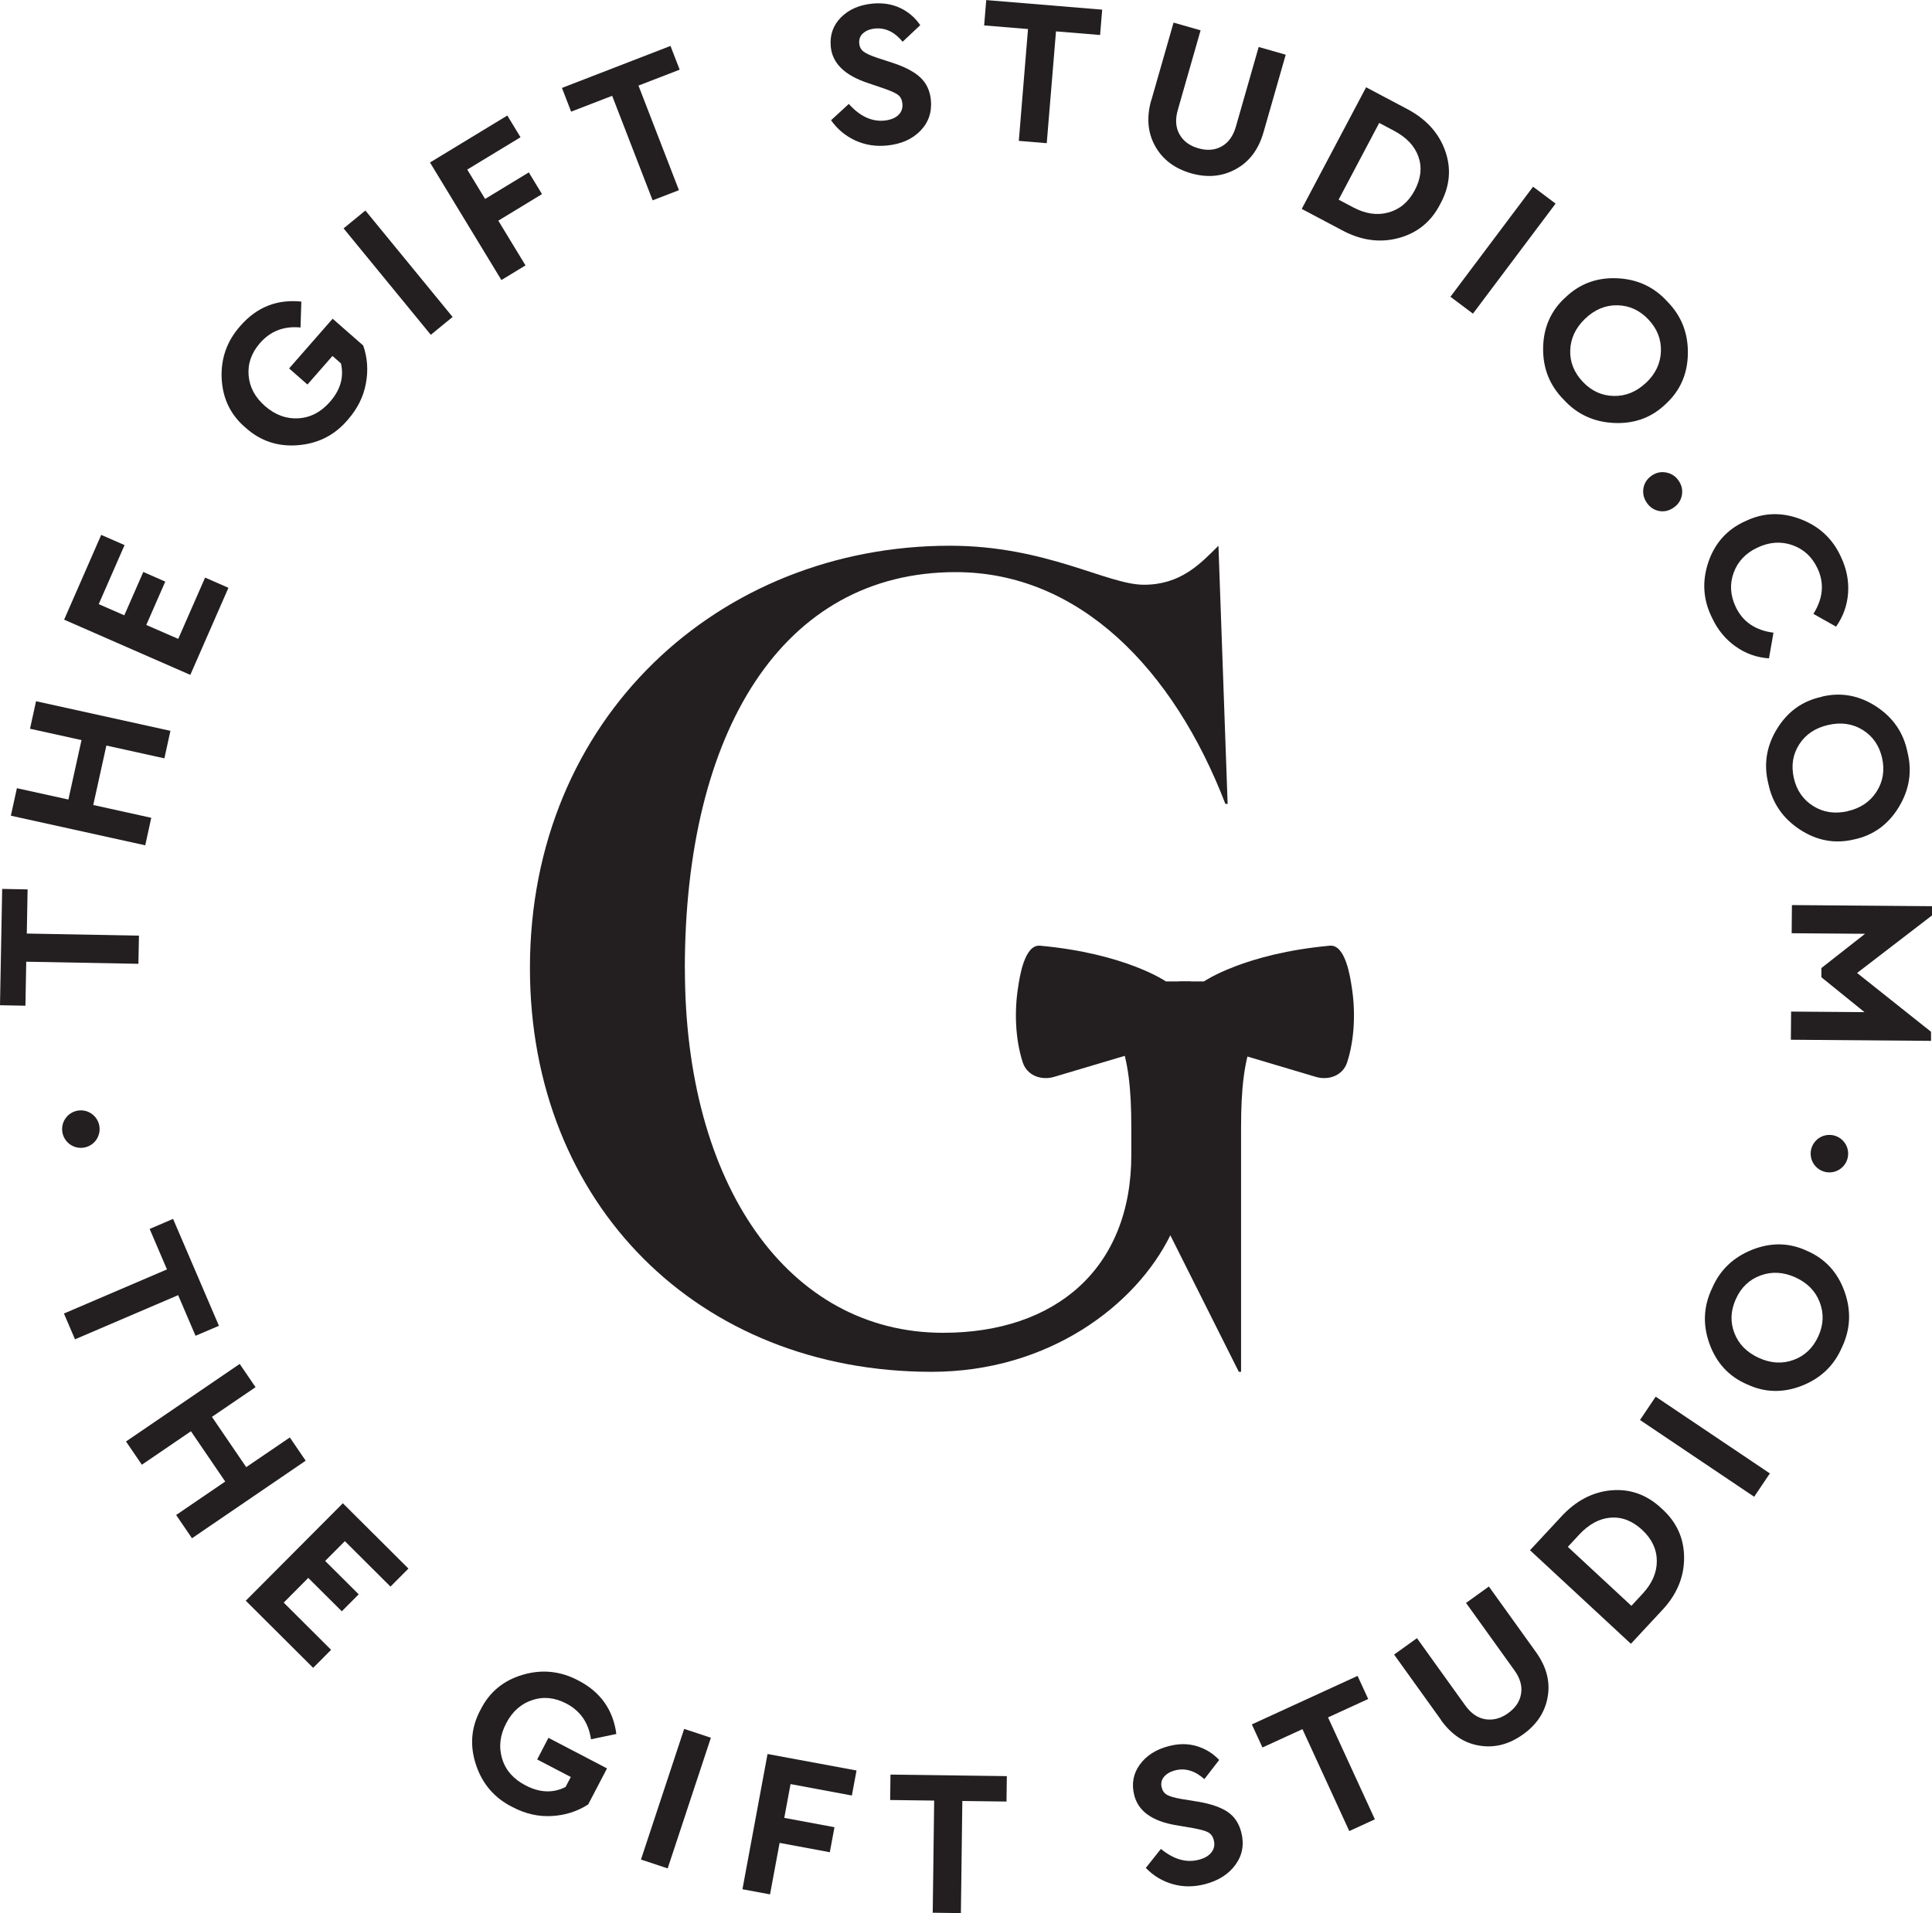 <?xml version="1.0" encoding="UTF-8"?><svg id="Layer_2" xmlns="http://www.w3.org/2000/svg" viewBox="0 0 240.11 237.81"><defs><style>.cls-1{fill:#231f20;}</style></defs><g id="Layer_1-2"><g><path class="cls-1" d="M85.12,120.47c0,26.81,12.84,45.21,32.09,45.21,13.98,0,23.39-7.99,23.39-22.11v-3.42c0-9.41-1.43-14.4-8.13-17.68v-.28h29.9v.28c-6.7,3.28-8.13,8.27-8.13,17.68v30.38h-.28l-8.51-16.97c-4.28,8.7-15.12,16.97-29.67,16.97-28.96,0-49.92-20.83-49.92-50.2,0-31.1,23.54-52.49,52.2-52.49,11.98,0,19.54,4.85,24.1,4.85s6.99-2.57,9.27-4.85l1.14,32.09h-.28c-6.42-16.69-18.12-28.81-33.52-28.81-21.54,0-33.66,19.82-33.66,49.35Z"/><g><path class="cls-1" d="M17.2,119.81l-13.94-.26-.1,5.47-3.16-.06,.27-14.46,3.16,.06-.1,5.49,13.94,.26-.07,3.5Z"/><path class="cls-1" d="M18.05,105.08l-16.7-3.68,.75-3.42,6.4,1.41,1.63-7.39-6.4-1.41,.75-3.42,16.7,3.68-.75,3.42-7.21-1.59-1.63,7.39,7.21,1.59-.75,3.42Z"/><path class="cls-1" d="M23.64,83.89l-15.67-6.86,4.61-10.54,2.9,1.27-3.21,7.34,3.18,1.39,2.36-5.39,2.73,1.2-2.36,5.39,3.97,1.73,3.34-7.62,2.9,1.27-4.74,10.83Z"/><path class="cls-1" d="M30.56,53.2c-1.88-1.58-2.88-3.62-3.01-6.13-.12-2.51,.66-4.71,2.36-6.6,2.02-2.3,4.53-3.29,7.54-2.98l-.1,3.22c-2.06-.2-3.74,.45-5.03,1.93-1.07,1.22-1.54,2.56-1.42,4.03,.12,1.46,.8,2.73,2.04,3.81,1.26,1.1,2.64,1.61,4.14,1.52,1.5-.09,2.81-.77,3.92-2.04,1.31-1.49,1.77-3.09,1.37-4.79l-1.05-.92-3.11,3.55-2.28-2,5.41-6.18,3.8,3.33c.53,1.52,.64,3.1,.33,4.74-.3,1.62-1.04,3.11-2.22,4.46-1.61,1.92-3.67,2.98-6.19,3.19-2.51,.21-4.68-.51-6.51-2.15Z"/><path class="cls-1" d="M53.54,41.62l-10.84-13.23,2.71-2.22,10.84,13.23-2.71,2.22Z"/><path class="cls-1" d="M62.32,34.82l-8.88-14.62,9.61-5.84,1.64,2.7-6.62,4.02,2.22,3.65,5.43-3.3,1.64,2.7-5.43,3.3,3.38,5.56-2.99,1.82Z"/><path class="cls-1" d="M81.11,24.91l-5.03-13-5.1,1.97-1.14-2.95,13.49-5.22,1.14,2.95-5.12,1.98,5.03,13-3.26,1.26Z"/><path class="cls-1" d="M103.27,14.96l2.22-2.04c1.37,1.53,2.84,2.22,4.42,2.07,.75-.08,1.33-.3,1.73-.68,.4-.38,.57-.86,.51-1.44-.05-.48-.23-.84-.55-1.08-.32-.24-.93-.51-1.83-.82l-1.91-.65c-2.87-.95-4.41-2.45-4.61-4.5-.14-1.44,.28-2.66,1.26-3.65,.98-.99,2.28-1.56,3.92-1.72,1.27-.12,2.42,.06,3.44,.54,1.02,.48,1.85,1.19,2.5,2.14l-2.19,2.06c-1.01-1.22-2.15-1.77-3.44-1.64-.62,.06-1.11,.26-1.48,.59-.37,.33-.52,.75-.47,1.27,.04,.43,.22,.77,.53,1,.31,.24,.86,.49,1.65,.76l2.02,.66c1.53,.51,2.66,1.11,3.41,1.82,.74,.7,1.17,1.62,1.29,2.75,.15,1.53-.29,2.82-1.31,3.87-1.03,1.05-2.41,1.65-4.14,1.82-1.43,.14-2.74-.07-3.95-.63-1.21-.56-2.21-1.39-2.99-2.49Z"/><path class="cls-1" d="M126.62,17.5l1.14-13.89-5.45-.45,.26-3.15,14.41,1.19-.26,3.15-5.48-.45-1.15,13.9-3.49-.29Z"/><path class="cls-1" d="M143.09,12.45l2.76-9.64,3.36,.96-2.83,9.89c-.34,1.18-.27,2.19,.21,3.04,.48,.85,1.25,1.42,2.33,1.73,1.1,.32,2.07,.24,2.91-.23,.84-.47,1.43-1.29,1.77-2.47l2.83-9.89,3.36,.96-2.76,9.64c-.61,2.14-1.76,3.67-3.45,4.59-1.68,.92-3.54,1.09-5.56,.51-2.04-.59-3.53-1.71-4.46-3.38-.93-1.67-1.09-3.58-.48-5.72Z"/><path class="cls-1" d="M161.78,25.97l8-15.12,4.95,2.62c2.43,1.25,4.05,2.99,4.86,5.23,.81,2.24,.61,4.45-.59,6.65-1.13,2.22-2.87,3.63-5.21,4.25-2.34,.62-4.69,.28-7.06-1.01l-4.95-2.62Zm4.57-1.16l1.83,.97c1.53,.81,2.99,1.02,4.39,.63,1.4-.39,2.48-1.3,3.25-2.75,.78-1.47,.93-2.86,.46-4.19-.47-1.33-1.49-2.4-3.04-3.22l-1.83-.97-5.04,9.53Z"/><path class="cls-1" d="M180.26,36.89l10.27-13.68,2.8,2.1-10.27,13.68-2.8-2.1Z"/><path class="cls-1" d="M194.54,36.99c1.75-1.7,3.88-2.5,6.4-2.4,2.52,.1,4.61,1.06,6.27,2.89,1.74,1.76,2.59,3.9,2.56,6.44-.03,2.54-.94,4.63-2.73,6.28-1.75,1.7-3.89,2.49-6.42,2.38-2.53-.11-4.63-1.08-6.29-2.91-1.74-1.76-2.59-3.9-2.55-6.42,.04-2.52,.95-4.61,2.75-6.26Zm10.03,10.6c1.18-1.12,1.8-2.42,1.85-3.91,.05-1.49-.46-2.8-1.54-3.95-1.09-1.16-2.38-1.75-3.86-1.78-1.48-.03-2.81,.52-4,1.65-1.19,1.13-1.81,2.43-1.87,3.91s.47,2.79,1.56,3.95c1.08,1.14,2.36,1.73,3.85,1.76,1.48,.03,2.82-.51,4.01-1.64Z"/><path class="cls-1" d="M205.28,59.12c.56-.38,1.16-.51,1.81-.38s1.17,.47,1.55,1.04c.38,.56,.5,1.16,.38,1.8-.13,.64-.47,1.15-1.03,1.53-.57,.39-1.17,.53-1.8,.41-.63-.12-1.14-.46-1.53-1.03-.39-.57-.52-1.18-.41-1.82,.12-.64,.46-1.16,1.03-1.55Z"/><path class="cls-1" d="M216.89,64.8c2.2-1.08,4.49-1.17,6.85-.28,2.36,.89,4.05,2.47,5.07,4.74,.69,1.47,.98,2.96,.87,4.48-.11,1.52-.61,2.9-1.49,4.16l-2.82-1.59c1.21-1.93,1.38-3.81,.51-5.66-.68-1.44-1.73-2.4-3.14-2.89s-2.86-.38-4.32,.31c-1.47,.69-2.46,1.74-2.96,3.13-.51,1.4-.42,2.81,.26,4.25,.87,1.84,2.44,2.91,4.69,3.2l-.56,3.19c-1.52-.1-2.9-.59-4.15-1.48-1.25-.88-2.22-2.06-2.92-3.55-1.12-2.24-1.27-4.55-.46-6.94,.81-2.38,2.34-4.07,4.58-5.08Z"/><path class="cls-1" d="M226.41,86.6c2.37-.57,4.61-.17,6.73,1.2,2.12,1.37,3.43,3.27,3.92,5.69,.6,2.4,.24,4.68-1.08,6.85-1.32,2.17-3.17,3.5-5.55,4.01-2.37,.57-4.61,.16-6.73-1.22-2.12-1.39-3.43-3.29-3.93-5.71-.6-2.4-.24-4.67,1.08-6.82,1.32-2.15,3.17-3.48,5.56-3.98Zm3.23,14.23c1.58-.36,2.78-1.17,3.58-2.42,.8-1.25,1.03-2.65,.69-4.18-.35-1.55-1.16-2.71-2.41-3.49s-2.69-.99-4.29-.62c-1.6,.36-2.8,1.17-3.6,2.41s-1.02,2.64-.67,4.19c.35,1.53,1.15,2.69,2.41,3.48,1.26,.79,2.69,1,4.29,.64Z"/><path class="cls-1" d="M239.99,128.25v1.14l-17.42-.14,.03-3.5,9.12,.07-5.36-4.34v-1.14l5.43-4.26-9.12-.07,.03-3.5,17.42,.14v1.14l-9.32,7.16,9.19,7.31Z"/></g><circle class="cls-1" cx="10.05" cy="140.36" r="2.33"/><circle class="cls-1" cx="227.36" cy="143.41" r="2.33"/><g><path class="cls-1" d="M147.99,122h-3.09s-5.02-3.47-15.64-4.44c-1.95-.18-2.54,3.92-2.73,5.17-.46,2.9-.38,6.39,.58,9.34,.54,1.65,2.31,2.26,3.88,1.8l13.61-4.05h2.61l.77-7.82Z"/><path class="cls-1" d="M146.54,122h3.09s5.02-3.47,15.64-4.44c1.95-.18,2.54,3.92,2.73,5.17,.46,2.9,.38,6.39-.58,9.34-.54,1.65-2.31,2.26-3.88,1.8l-13.61-4.05h-2.61l-.77-7.82Z"/></g><g><path class="cls-1" d="M7.93,163.29l12.82-5.49-2.15-5.03,2.91-1.25,5.7,13.29-2.91,1.24-2.16-5.05-12.82,5.49-1.38-3.22Z"/><path class="cls-1" d="M15.66,179.19l14.13-9.64,1.97,2.89-5.42,3.69,4.26,6.25,5.42-3.69,1.97,2.89-14.13,9.64-1.97-2.89,6.1-4.16-4.26-6.25-6.1,4.16-1.97-2.89Z"/><path class="cls-1" d="M30.54,198.99l12.07-12.12,8.15,8.12-2.23,2.24-5.67-5.65-2.45,2.46,4.17,4.15-2.1,2.11-4.17-4.15-3.05,3.07,5.89,5.87-2.23,2.24-8.37-8.34Z"/><path class="cls-1" d="M59.72,212.55c1.09-2.2,2.84-3.65,5.25-4.36,2.41-.71,4.73-.46,6.96,.74,2.71,1.42,4.27,3.62,4.67,6.62l-3.15,.66c-.3-2.05-1.32-3.52-3.06-4.44-1.44-.75-2.86-.9-4.25-.43-1.39,.46-2.47,1.42-3.23,2.88-.78,1.49-.94,2.95-.51,4.39s1.41,2.55,2.91,3.33c1.76,.92,3.42,.99,4.98,.2l.65-1.24-4.18-2.18,1.4-2.69,7.28,3.8-2.34,4.48c-1.35,.87-2.86,1.35-4.52,1.44-1.65,.1-3.27-.27-4.86-1.1-2.24-1.11-3.77-2.87-4.56-5.26-.8-2.39-.61-4.67,.55-6.83Z"/><path class="cls-1" d="M79.66,231.16l5.37-16.24,3.32,1.1-5.37,16.24-3.32-1.1Z"/><path class="cls-1" d="M92.27,234.86l3.12-16.82,11.06,2.05-.58,3.11-7.62-1.42-.78,4.2,6.24,1.16-.58,3.11-6.24-1.16-1.19,6.4-3.44-.64Z"/><path class="cls-1" d="M115.92,237.77l.18-13.94-5.47-.07,.04-3.16,14.46,.19-.04,3.16-5.49-.07-.18,13.94-3.5-.05Z"/><path class="cls-1" d="M142.4,232.2l1.88-2.36c1.59,1.3,3.15,1.75,4.69,1.35,.74-.19,1.27-.5,1.6-.94,.33-.43,.43-.94,.28-1.5-.12-.47-.36-.79-.71-.98-.35-.19-1-.36-1.93-.53l-1.99-.34c-2.99-.49-4.74-1.73-5.25-3.72-.36-1.4-.14-2.67,.67-3.8,.81-1.13,2.01-1.9,3.6-2.32,1.24-.32,2.4-.33,3.48,0,1.08,.32,2.02,.89,2.8,1.72l-1.84,2.38c-1.18-1.05-2.4-1.41-3.66-1.08-.6,.16-1.06,.43-1.37,.81s-.4,.83-.27,1.33c.11,.42,.33,.72,.68,.91,.34,.19,.93,.35,1.75,.5l2.1,.34c1.59,.27,2.8,.69,3.65,1.26,.85,.57,1.41,1.41,1.7,2.52,.39,1.49,.16,2.83-.69,4.02-.85,1.19-2.12,2.01-3.81,2.45-1.39,.36-2.72,.36-4,0-1.28-.36-2.4-1.03-3.34-2Z"/><path class="cls-1" d="M167.69,227.62l-5.82-12.67-4.97,2.28-1.32-2.87,13.14-6.03,1.32,2.87-4.99,2.29,5.82,12.67-3.18,1.46Z"/><path class="cls-1" d="M179.11,213.83l-5.85-8.15,2.84-2.04,6,8.36c.72,1,1.55,1.57,2.51,1.72,.96,.15,1.9-.1,2.81-.75,.93-.66,1.47-1.47,1.62-2.43,.16-.95-.12-1.93-.84-2.92l-6-8.36,2.84-2.04,5.85,8.15c1.3,1.81,1.79,3.66,1.46,5.55-.32,1.89-1.34,3.45-3.06,4.68-1.73,1.24-3.53,1.71-5.42,1.4-1.89-.3-3.48-1.36-4.78-3.17Z"/><path class="cls-1" d="M202.69,204.34l-12.54-11.63,3.81-4.1c1.83-2.02,3.93-3.14,6.3-3.35,2.37-.2,4.46,.56,6.28,2.29,1.85,1.67,2.77,3.71,2.76,6.13,0,2.42-.94,4.61-2.8,6.56l-3.81,4.1Zm.06-4.72l1.41-1.52c1.17-1.27,1.76-2.62,1.75-4.07-.01-1.45-.62-2.73-1.82-3.85-1.22-1.13-2.53-1.63-3.93-1.52-1.4,.11-2.7,.82-3.9,2.11l-1.41,1.52,7.9,7.33Z"/><path class="cls-1" d="M218.02,186.07l-14.2-9.55,1.95-2.9,14.19,9.54-1.95,2.9Z"/><path class="cls-1" d="M217.1,172.08c-2.23-.97-3.78-2.65-4.64-5.02-.86-2.37-.75-4.67,.31-6.9,.97-2.27,2.64-3.87,5-4.81,2.36-.93,4.64-.88,6.84,.16,2.23,.97,3.78,2.66,4.63,5.04,.85,2.39,.74,4.7-.32,6.93-.97,2.27-2.64,3.86-4.98,4.78-2.35,.92-4.63,.86-6.83-.18Zm6.03-13.29c-1.48-.67-2.92-.75-4.32-.24-1.4,.51-2.43,1.49-3.07,2.92-.66,1.45-.72,2.86-.19,4.24,.53,1.38,1.55,2.41,3.04,3.09,1.49,.68,2.94,.76,4.32,.25,1.39-.51,2.41-1.49,3.07-2.93,.65-1.43,.71-2.84,.18-4.23-.53-1.39-1.54-2.42-3.03-3.1Z"/></g></g></g></svg>